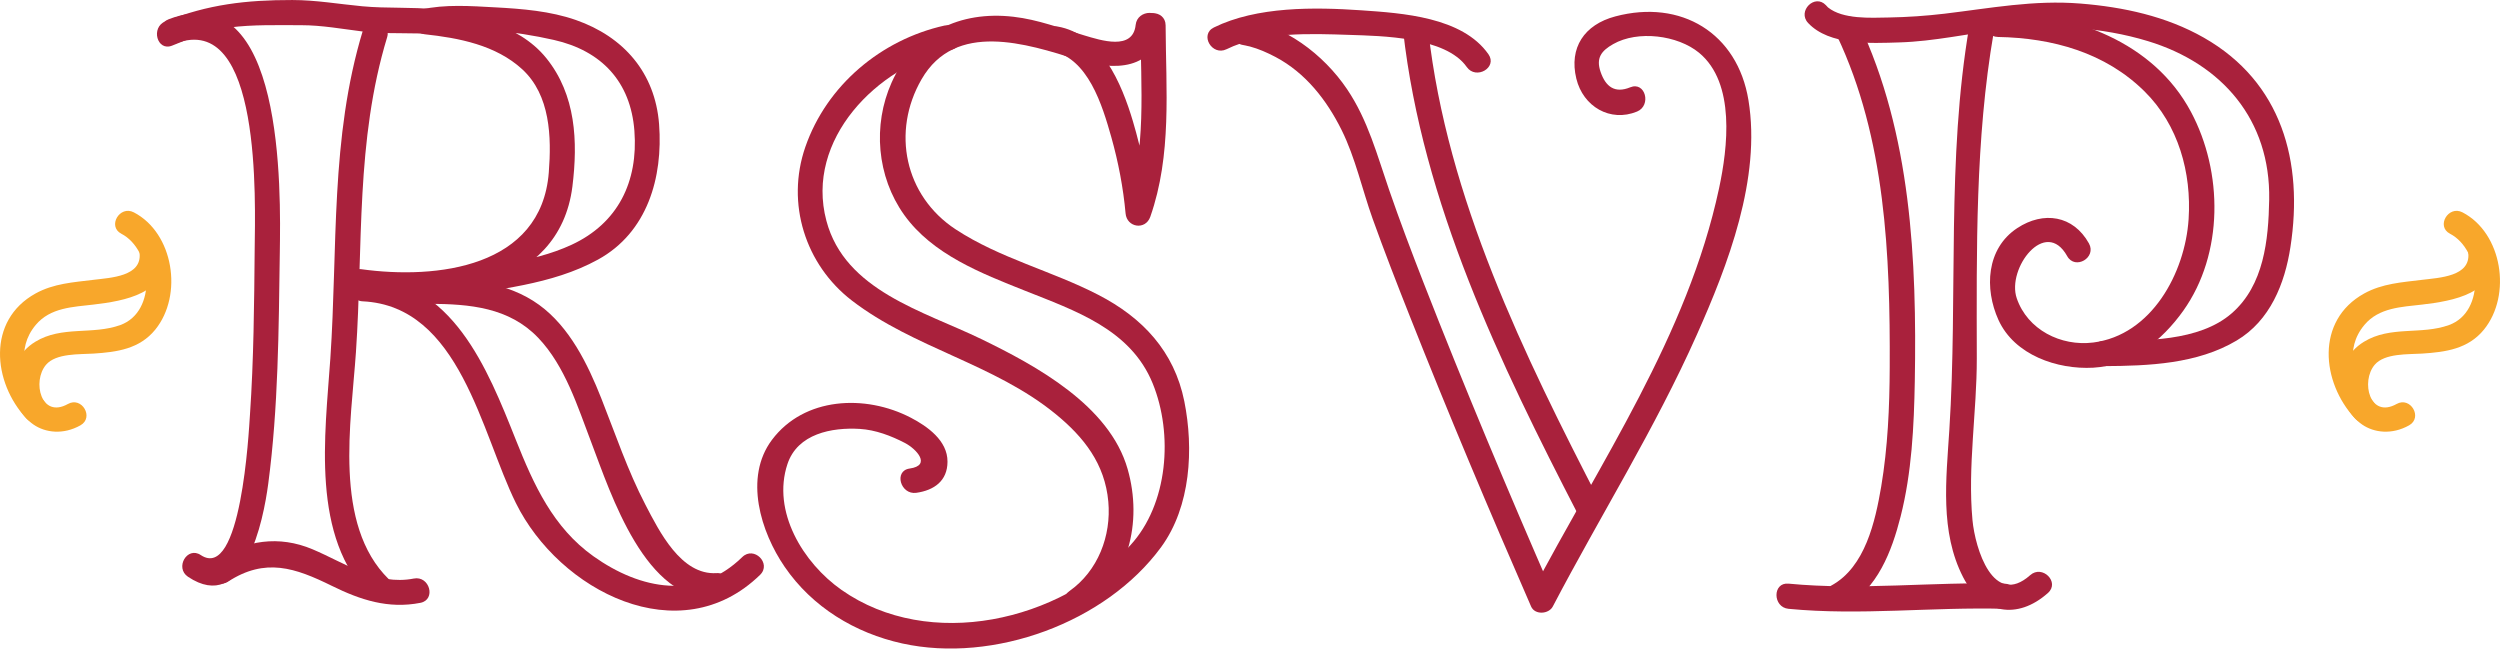 <?xml version="1.0" encoding="UTF-8"?><svg xmlns="http://www.w3.org/2000/svg" height="128.78pt" version="1.1" viewBox="0 0 496.41 128.78" width="496.41pt">
 <g id="surface1">
  <g id="change1_1"><path d="m490.11 50.254c0.49 4.648-5.74 4.887-9.14 5.308-4.02 0.497-7.92 0.723-11.53 2.715-9.71 5.375-8.48 17.664-1.82 24.813 2.17 2.324 5.63-1.16 3.48-3.473-3.94-4.23-5.64-10.301-1.61-15.105 2.89-3.446 7.38-3.555 11.48-4.035 6.07-0.715 14.91-2.196 14.05-10.223-0.33-3.117-5.25-3.149-4.91 0" fill="#f8a72b"/></g>
  <g id="change1_2"><path d="m486.48 46.41c6.25 3.242 7.14 15.473-0.19 18.129-5.54 2.008-11.63 0.094-16.91 3.332-6.53 4.004-5.36 12.988-0.32 16.445 2.37 1.622 5.9 2.047 9.3 0.141 2.76-1.547 0.28-5.793-2.48-4.242-5.35 3-7.16-4.481-4.35-7.785 1.97-2.325 6.67-2.039 9.4-2.219 4.68-0.301 9.17-0.918 12.29-4.762 5.57-6.859 3.65-19.179-4.26-23.285-2.81-1.457-5.3 2.785-2.48 4.246" fill="#f8a72b"/></g>
  <g id="change1_3"><path d="m24.09 46.41c6.25 3.242 7.137 15.473-0.188 18.129-5.543 2.008-11.625 0.094-16.91 3.332-6.531 4.004-5.359 12.988-0.32 16.445 2.363 1.622 5.898 2.047 9.297 0.141 2.765-1.547 0.285-5.793-2.481-4.242-5.347 3-7.156-4.481-4.347-7.785 1.976-2.325 6.664-2.039 9.402-2.219 4.684-0.301 9.172-0.918 12.289-4.762 5.566-6.859 3.645-19.179-4.262-23.285-2.808-1.457-5.293 2.785-2.48 4.246" fill="#f8a72b"/></g>
  <g id="change1_4"><path d="m27.715 50.254c0.496 4.648-5.738 4.887-9.137 5.308-4.019 0.497-7.922 0.723-11.523 2.715-9.719 5.375-8.481 17.664-1.821 24.813 2.164 2.324 5.629-1.16 3.473-3.473-3.941-4.23-5.637-10.301-1.605-15.105 2.887-3.446 7.378-3.555 11.476-4.035 6.07-0.715 14.906-2.196 14.051-10.223-0.328-3.117-5.246-3.149-4.914 0" fill="#f8a72b"/></g>
  <g id="change2_1"><path d="m34.836 8.641c17.242-6.578 15.816 31.761 15.734 40.812-0.101 10.965-0.191 21.973-0.937 32.91-0.223 3.254-1.738 33.207-9.778 27.847-2.691-1.79-5.191 2.54-2.523 4.32 11.238 7.5 14.957-11.12 15.93-18.471 2.011-15.196 2.074-30.528 2.297-45.829 0.183-12.359 0.949-55.183-22.055-46.414-2.981 1.137-1.688 5.973 1.332 4.825" fill="#a9213c"/></g>
  <g id="change2_2"><path d="m45.297 115.48c7.383-4.78 13.289-2.75 20.578 0.84 5.695 2.81 11.227 4.63 17.609 3.38 3.161-0.63 1.821-5.45-1.328-4.82-7.367 1.44-13.613-3.08-20.094-5.81-6.687-2.82-13.281-1.8-19.289 2.09-2.695 1.74-0.191 6.07 2.524 4.32" fill="#a9213c"/></g>
  <g id="change2_3"><path d="m72.055 6.055c-6.504 21.386-4.969 43.16-6.461 65.136-1.032 15.161-3.965 35.559 8.086 47.369 2.304 2.26 5.843-1.27 3.535-3.53-11.102-10.88-7.481-31.202-6.539-45.089 1.437-21.144-0.063-41.961 6.199-62.558 0.941-3.094-3.887-4.406-4.82-1.328" fill="#a9213c"/></g>
  <g id="change2_4"><path d="m88.398 59.254c10.231-1.891 21.062-2.606 30.352-7.715 9.81-5.394 12.92-16.316 12.12-26.875-0.78-10.23-7.05-17.379-16.52-20.691-5.08-1.778-10.66-2.227-15.998-2.512-4.864-0.262-9.957-0.648-14.723 0.43-2.957 0.668-1.957 4.625 0.664 4.91 6.84 0.738 14.164 2.148 19.397 6.949 5.6 5.141 5.83 13.484 5.28 20.508-1.48 18.851-22.193 21.285-37.279 19.191-3.152-0.437-4.511 4.379-1.332 4.821 16.715 2.32 40.691-0.422 43.301-21.243 1.11-8.957 0.69-18.195-5.18-25.476-5.66-7.02-15.777-8.84-24.187-9.75 0.223 1.637 0.441 3.273 0.664 4.91 7.578-1.711 17.503-0.484 25.023 1.219 9.46 2.144 15.25 8.285 15.99 18.066 0.77 10.086-3.26 18.332-12.47 22.606-8.12 3.769-17.742 4.226-26.43 5.832-3.168 0.582-1.824 5.402 1.328 4.82" fill="#a9213c"/></g>
  <g id="change2_5"><path d="m72.008 59.832c19.328 0.914 23.547 26.141 30.422 40.043 8.62 17.465 32.54 29.825 48.5 14.265 2.31-2.26-1.23-5.79-3.54-3.53-8.9 8.68-20.18 6.51-29.56-0.16-8.03-5.72-11.87-14.239-15.39-23.083-5.702-14.324-12.581-31.691-30.432-32.535-3.223-0.152-3.211 4.852 0 5" fill="#a9213c"/></g>
  <g id="change2_6"><path d="m85.277 60.324c7.989 0.047 15.803 0.692 21.603 6.766 5.34 5.609 7.82 13.66 10.53 20.754 3.88 10.179 10.77 31.866 24.87 30.956 3.2-0.2 3.22-5.2 0-5-7.04 0.45-11.37-8.3-14.11-13.55-3.53-6.785-5.97-14.062-8.78-21.164-2.68-6.774-6.28-14.148-12.34-18.551-6.33-4.601-14.195-5.164-21.773-5.211-3.226-0.019-3.226 4.981 0 5" fill="#a9213c"/></g>
  <g id="change2_7"><path d="m226.45 5.027c0.06 12.336 1.29 24.817-2.86 36.68 1.64 0.223 3.27 0.445 4.91 0.668-0.56-6.184-1.78-12.363-3.55-18.313-2.21-7.445-6.36-17.343-15.01-18.804-3.16-0.535-4.51 4.285-1.33 4.82 7.46 1.262 10.3 10.957 12.07 17.195 1.38 4.903 2.36 10.024 2.82 15.102 0.25 2.813 3.95 3.395 4.91 0.664 4.3-12.289 3.1-25.23 3.04-38.012-0.02-3.222-5.02-3.226-5 0" fill="#a9213c"/></g>
  <g id="change2_8"><path d="m225.5 4.949c-0.54 5.156-6.92 3.059-10.21 2.078-4.73-1.402-9.09-3.125-14.05-3.699-10.65-1.234-19.75 3.156-24.19 13.043-3.81 8.508-2.93 18.711 2.48 26.289 5.62 7.86 15.31 11.606 23.95 15.047 10 3.988 21.01 7.66 25.4 18.422 4.1 10.051 3.09 23.981-4.46 32.171-13.92 15.1-39.88 21.08-57.33 8.83-7.62-5.35-13.86-15.58-10.73-24.985 2.01-6.051 8.83-7.305 14.34-6.981 3.15 0.188 6.24 1.367 9 2.801 2.27 1.187 5.3 4.453 0.92 5.07-3.19 0.445-1.83 5.262 1.33 4.82 3.54-0.5 6.18-2.375 6.19-6.175 0.03-4.203-4.02-7.043-7.28-8.739-9.05-4.707-21.2-4.113-27.58 4.403-5.61 7.488-2.2 18.316 2.52 25.196 5.48 8.01 13.99 13.17 23.37 15.23 18.09 3.98 40.42-4.13 51.4-19.15 5.88-8.05 6.48-19.518 4.59-28.948-2-9.922-8.3-16.598-17.06-21.121-9.26-4.785-19.56-7.25-28.34-13.012-10.14-6.66-12.78-19.402-6.76-29.816 6.7-11.598 20.82-7.079 30.96-3.871 7.15 2.257 15.58 2.207 16.54-6.903 0.34-3.203-4.66-3.172-5 0" fill="#a9213c"/></g>
  <g id="change2_9"><path d="m187.54 5.074c-12.59 2.816-23.38 11.852-27.63 24.11-3.88 11.199-0.01 23.378 9.24 30.492 12.31 9.465 28.21 12.551 40.4 22.488 5.69 4.637 9.85 9.961 10.52 17.43 0.62 6.816-2.07 13.796-7.73 17.776-2.62 1.83-0.13 6.17 2.52 4.31 9.21-6.46 12.07-17.96 9.05-28.528-3.59-12.625-18.18-20.547-29.08-25.836-11.43-5.546-27.06-9.578-30.74-23.488-4.28-16.125 10.13-30.656 24.77-33.934 3.15-0.703 1.82-5.523-1.32-4.82" fill="#a9213c"/></g>
  <g id="change2_10"><path d="m243.55 9.773c7.1-3.496 16.74-3.102 24.42-2.844 6.37 0.211 19.08 0.387 23.27 6.371 1.83 2.617 6.17 0.121 4.31-2.528-5.18-7.402-17.09-8.164-25.25-8.726-9.26-0.637-20.73-0.797-29.27 3.41-2.89 1.422-0.36 5.734 2.52 4.316" fill="#a9213c"/></g>
  <g id="change2_11"><path d="m278.61 6.141c3.87 34.226 19.2 65.937 34.82 96.179 1.48 2.86 5.79 0.34 4.31-2.527-15.17-29.387-30.37-60.371-34.13-93.652-0.36-3.168-5.36-3.204-5-0" fill="#a9213c"/></g>
  <g id="change3_1"><path d="m306.17 121.17c3.23 0 3.23-5 0-5-3.22 0-3.22 5 0 5" fill="#3e687c"/></g>
  <g id="change2_12"><path d="m246.48 8.816c-1.02-0.117 1.25 0.293 1.67 0.406 1.79 0.48 3.47 1.226 5.12 2.093 5.98 3.164 10.17 8.555 13.13 14.516 2.72 5.473 4.09 11.828 6.15 17.59 2.34 6.508 4.84 12.953 7.39 19.379 7.65 19.355 15.75 38.549 24.08 57.629 0.75 1.72 3.5 1.54 4.31 0 9.45-18.05 20.31-35.328 28.6-53.961 6.18-13.867 12.8-31.047 10.25-46.574-2.18-13.325-13.38-20.114-26.45-16.633-6.16 1.636-9.21 6.23-7.73 12.347 1.34 5.559 6.74 8.727 12.05 6.547 2.93-1.207 1.65-6.047-1.34-4.82-3.07 1.262-4.88-0.113-5.89-3.055-0.95-2.761 0.14-4.183 2.5-5.523 4.89-2.785 12.8-1.785 17.05 1.719 7.28 6.007 5.69 18.878 3.97 26.937-6.27 29.305-23.64 54.332-37.32 80.486h4.31c-8.92-20.451-17.58-41.037-25.69-61.826-2.37-6.082-4.68-12.191-6.81-18.363-2.39-6.922-4.2-13.844-8.35-20-4.65-6.895-12.52-12.914-21-13.895-3.19-0.367-3.16 4.637 0 5" fill="#a9213c"/></g>
  <g id="change2_13"><path d="m364.77 7.125c9.65 20.371 10.56 43.625 10.46 65.785-0.03 7.926-0.38 15.879-1.69 23.703-1.17 6.887-3.18 15.977-9.84 19.617-2.82 1.56-0.3 5.87 2.53 4.32 6.57-3.6 9.41-11.09 11.16-17.98 2.22-8.718 2.66-17.933 2.82-26.89 0.41-23.93-0.71-49.11-11.12-71.078-1.38-2.914-5.69-0.375-4.32 2.523" fill="#a9213c"/></g>
  <g id="change2_14"><path d="m391.05 5.086c-4.58 26.668-2.27 53.426-3.98 80.254-0.62 9.805-1.91 20.25 2.74 29.28 3.78 7.34 10.79 8.51 16.84 3.12 2.42-2.15-1.13-5.67-3.53-3.53-7.31 6.49-10.93-5.26-11.46-10.96-0.98-10.609 0.88-21.461 0.86-32.105-0.03-21.598-0.32-43.372 3.36-64.731 0.54-3.152-4.28-4.504-4.83-1.328" fill="#a9213c"/></g>
  <g id="change2_15"><path d="m355.14 120.89c14.27 1.38 28.57-0.4 42.86 0 3.23 0.09 3.22-4.91 0-5-14.29-0.4-28.59 1.38-42.86 0-3.21-0.31-3.18 4.7 0 5" fill="#a9213c"/></g>
  <g id="change2_16"><path d="m396.72 7.34c10.81 0.195 21.32 3.082 29.15 10.851 6.69 6.637 9.31 16.11 8.71 25.317-0.7 10.695-7.36 23.047-18.94 24.504-6.43 0.804-13.06-2.539-15.19-8.797-2.02-5.914 5.71-16.113 10.02-8.356 1.57 2.817 5.89 0.297 4.32-2.523-3.11-5.594-9.03-6.469-14.23-3.047-6.18 4.07-6.54 12.059-3.74 18.234 3.18 7 11.7 9.879 18.82 9.489 7.56-0.422 13.66-5.391 17.88-11.309 8.05-11.32 7.91-27.547 1.52-39.5-7.45-13.949-23.34-19.598-38.32-19.863-3.23-0.055-3.22 4.945 0 5" fill="#a9213c"/></g>
  <g id="change2_17"><path d="m417.77 72.699c8.87-0.047 18.51-0.418 26.34-5.078 6.64-3.949 9.57-11.273 10.69-18.578 2.62-16.934-1.73-32.75-17.2-41.566-7.48-4.262-15.99-6.082-24.48-6.77-9.28-0.75-17.9 0.922-27.01 2.012-3.68 0.437-7.38 0.687-11.09 0.754-3.55 0.062-9.09 0.398-12.05-2.004-0.13-0.145-0.27-0.289-0.41-0.438-2.21-2.352-5.74 1.192-3.53 3.535 4.24 4.508 12.48 4.023 18.1 3.856 7.01-0.211 13.58-1.762 20.5-2.543 9.52-1.078 19.65-0.516 28.86 2.285 14.77 4.492 24.37 15.672 24.09 31.473-0.14 7.992-1.04 17.015-7.44 22.574-6.48 5.641-17.37 5.445-25.37 5.488-3.22 0.012-3.22 5.012 0 5" fill="#a9213c"/></g>
  <g id="change2_18"><path d="m34.168 9.062c3.742-1.496 7.398-3.094 11.434-3.609 4.64-0.594 9.57-0.449 14.242-0.449 4.07 0.004 8.07 0.742 12.097 1.242 4.883 0.609 9.797 0.109 14.684 0.621 3.207 0.34 3.172-4.664 0-5-4.883-0.512-9.789-0.16-14.684-0.621-4.687-0.438-9.171-1.238-13.906-1.242-9.109-0.008-16.742 0.855-25.195 4.238-2.957 1.18-1.668 6.02 1.328 4.82" fill="#a9213c"/></g>
 </g>
</svg>